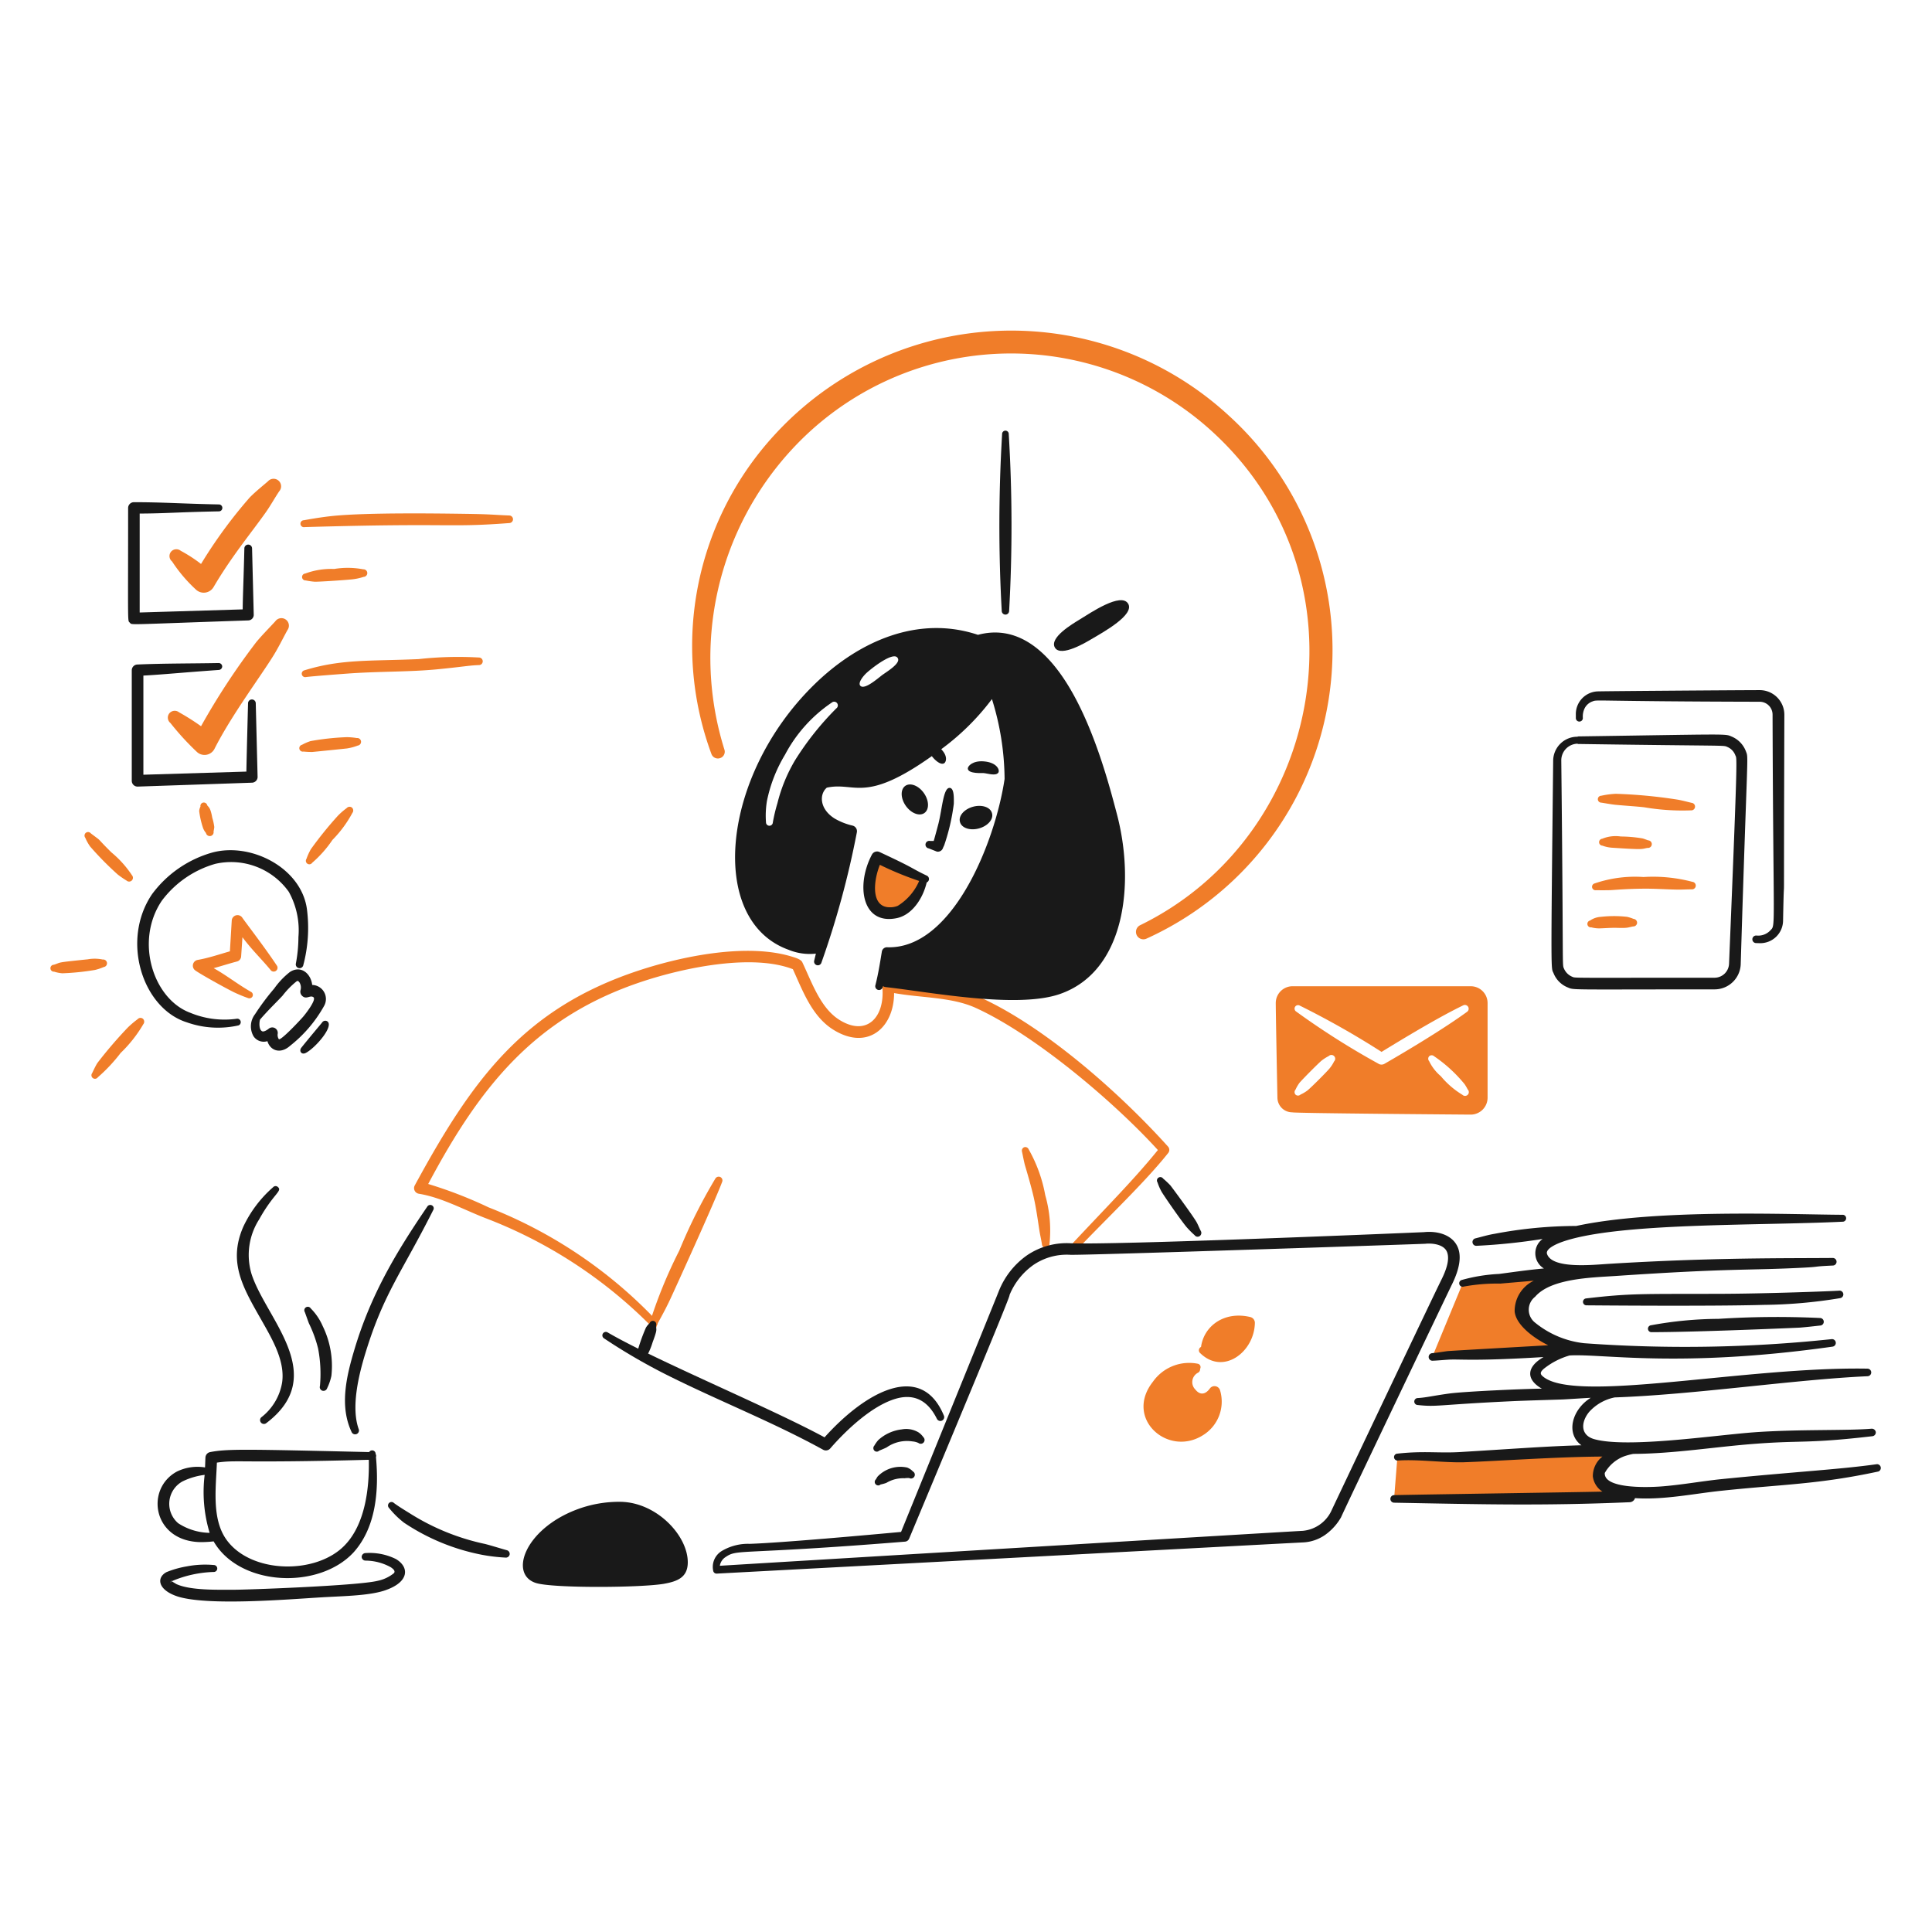 <?xml version="1.0" encoding="UTF-8"?> <svg xmlns="http://www.w3.org/2000/svg" viewBox="-0.5 -0.5 400 400" height="400" width="400"><path d="M326.145 152.031a5.005 5.005 0 0 0 -5.077 4.94c-0.497 45.35 -0.463 42.785 0.076 44.014a5.265 5.265 0 0 0 2.901 2.935c1.408 0.587 -0.239 0.423 30.424 0.419A5.406 5.406 0 0 0 359.898 199.101c1.373 -45.332 1.664 -42.456 1.067 -44.062a5.351 5.351 0 0 0 -2.901 -3.024c-1.506 -0.628 0.104 -0.517 -31.92 -0.048Zm0 1.5c31.768 0.465 30.023 0.215 30.994 0.622a3.008 3.008 0 0 1 1.642 1.722c0.329 0.818 0.547 -1.674 -1.299 43.14a3.014 3.014 0 0 1 -3.014 2.913c-30.871 0 -28.69 0.098 -29.506 -0.223a3.192 3.192 0 0 1 -1.642 -1.636c-0.435 -1.039 -0.088 1.249 -0.573 -43.092a3.455 3.455 0 0 1 3.392 -3.505Z" fill="#191919" stroke-width="1"></path><path d="M192.813 173.611c0.07 -0.178 0.798 -2.873 0.998 -3.653 0.766 -3.098 1.009 -7.441 2.328 -7.334 0.958 0.076 0.84 2.26 0.84 3.28a42.998 42.998 0 0 1 -1.985 8.579c-0.076 0.2 -0.2 0.399 -0.267 0.599a1.111 1.111 0 0 1 -1.259 0.732l-1.68 -0.666a0.782 0.782 0 1 1 0.267 -1.54Z" fill="#191919" stroke-width="1"></path><path d="M203.091 159.554c0.904 0.062 2.627 0.7 3.13 -0.13 0.291 -0.577 -0.371 -2.085 -3.054 -2.292 -2.228 -0.18 -3.392 0.968 -3.282 1.576 0.192 1.023 2.927 0.826 3.206 0.846Z" fill="#191919" stroke-width="1"></path><path d="M183.843 188.547c3.623 -0.088 5.797 -3.711 7.012 -7.14 -3.324 -1.361 -6.506 -2.939 -9.762 -4.423 -2.456 4.76 -2.582 11.683 2.749 11.563Z" fill="#f07d29" stroke-width="1"></path><path d="M191.362 182.199c-0.76 3.27 -3.006 6.765 -6.26 7.405 -7.11 1.422 -8.463 -6.783 -5.075 -13.177a1.209 1.209 0 0 1 1.564 -0.529c7.701 3.591 6.037 3.078 9.734 4.868a0.768 0.768 0 0 1 0.038 1.432Zm-9.696 -3.647c-1.448 3.663 -1.776 8.872 2.139 8.792a4.022 4.022 0 0 0 1.564 -0.301 11.252 11.252 0 0 0 4.429 -5.149 66.89 66.89 0 0 1 -8.132 -3.342Z" fill="#191919" stroke-width="1"></path><path d="M133.916 273.664a96.929 96.929 0 0 0 -34.126 -22.049c-4.467 -1.762 -8.96 -4.215 -13.588 -4.966a1.175 1.175 0 0 1 -0.84 -1.702c11.894 -21.885 22.504 -36.614 46.34 -44.5 9.225 -3.052 22.731 -5.77 31.988 -2.813 0.68 0.215 1.696 0.529 1.945 1.143 2.013 4.257 3.775 9.486 7.711 11.912 5.722 3.525 9.454 -0.748 8.818 -6.935a1.179 1.179 0 0 1 1.45 -1.293c6.185 1.44 12.898 0.836 18.895 3.571 13.49 6.155 28.941 19.876 38.821 30.857a1.021 1.021 0 0 1 0.038 1.321c-4.788 6.033 -12.533 13.351 -18.819 19.95a0.782 0.782 0 0 1 -1.145 -1.063c7.647 -8.179 12.89 -13.404 17.825 -19.495 -9.351 -10.238 -25.58 -23.896 -37.706 -29.422 -5.021 -2.286 -11.248 -2.053 -16.91 -3.078 0 7.11 -5.414 12.002 -12.521 7.627 -4.481 -2.757 -6.396 -8.108 -8.435 -12.569 -8.399 -3.25 -22.452 -0.337 -31.188 2.56 -22.085 7.322 -33.48 21.532 -44.315 41.911a89.542 89.542 0 0 1 12.483 4.834A95.977 95.977 0 0 1 135.443 272.916a0.798 0.798 0 0 1 0.154 0.816l-2.482 6.442a0.724 0.724 0 0 1 -1.375 -0.459Z" fill="#f07d29" stroke-width="1"></path><path d="M211.097 237.956c0.12 0.521 0.447 2.286 0.648 2.925 0.018 0.072 1.223 4.054 1.796 6.605 0.491 2.195 0.798 4.431 1.145 6.713 0.148 0.968 0.381 1.909 0.535 2.903a0.782 0.782 0 0 0 1.564 -0.048 26.645 26.645 0 0 0 -0.878 -10.107 30.091 30.091 0 0 0 -3.435 -9.494 0.752 0.752 0 0 0 -0.954 -0.419 0.762 0.762 0 0 0 -0.421 0.922Z" fill="#f07d29" stroke-width="1"></path><path d="M135.175 274.384c1.277 -2.31 2.083 -3.753 3.092 -5.899 0.81 -1.726 9.265 -20.291 10.725 -24.235a0.784 0.784 0 0 0 -0.343 -1.049 0.812 0.812 0 0 0 -1.069 0.357 110.9 110.9 0 0 0 -7.441 14.863 98.086 98.086 0 0 0 -6.26 15.391 0.708 0.708 0 1 0 1.297 0.573Z" fill="#f07d29" stroke-width="1"></path><path d="M87.958 249.323c-6.424 9.426 -11.667 18.17 -15.078 29.58 -1.648 5.52 -3.158 11.755 -0.535 17.183a0.798 0.798 0 0 0 1.452 -0.616c-1.674 -4.531 -0.044 -11.242 1.373 -15.868 3.808 -12.427 7.491 -16.574 14.011 -29.548a0.686 0.686 0 0 0 -0.231 -0.982 0.726 0.726 0 0 0 -0.992 0.251Z" fill="#191919" stroke-width="1"></path><path d="M170.215 297.085c8.457 -9.426 20.002 -15.83 24.698 -4.521a0.798 0.798 0 0 1 -1.45 0.668c-2.153 -4.345 -5.305 -5.089 -8.551 -4.126 -4.882 1.448 -10.192 6.444 -13.514 10.276a1.197 1.197 0 0 1 -1.488 0.265c-10.344 -5.7 -21.492 -10.061 -32.102 -15.362a121.48 121.48 0 0 1 -13.283 -7.715 0.72 0.72 0 0 1 0.764 -1.219c9.63 5.646 33.452 15.517 44.925 21.732Z" fill="#191919" stroke-width="1"></path><path d="M181.515 299.849c0.2 -0.094 1.111 -0.443 1.564 -0.686a7.346 7.346 0 0 1 5.307 -1.237 3.856 3.856 0 0 1 1.259 0.319 0.786 0.786 0 0 0 1.031 -1.185 3.896 3.896 0 0 0 -0.998 -0.998 4.968 4.968 0 0 0 -3.473 -0.622 8.688 8.688 0 0 0 -4.848 2.195 6.562 6.562 0 0 0 -0.84 1.177 0.744 0.744 0 0 0 0 1.013 0.692 0.692 0 0 0 0.998 0.024Z" fill="#191919" stroke-width="1"></path><path d="M181.82 306.845a8.237 8.237 0 0 0 1.183 -0.327 6.763 6.763 0 0 1 3.779 -0.962 5.113 5.113 0 0 1 0.956 -0.044 0.784 0.784 0 0 0 0.762 -1.373 3.17 3.17 0 0 0 -1.183 -0.798 6.55 6.55 0 0 0 -6.107 1.851 4.19 4.19 0 0 0 -0.343 0.569 0.722 0.722 0 1 0 0.954 1.083Z" fill="#191919" stroke-width="1"></path><path d="M41.123 149.856a145.278 145.278 0 0 1 11.413 -17.388c1.263 -1.524 2.633 -2.885 3.968 -4.339a1.55 1.55 0 1 1 2.52 1.807c-0.954 1.728 -1.796 3.477 -2.825 5.159 -2.669 4.345 -8.792 12.515 -12.291 19.443a2.314 2.314 0 0 1 -3.591 0.688 55.261 55.261 0 0 1 -5.534 -6.037 1.426 1.426 0 0 1 -0.229 -1.995 1.45 1.45 0 0 1 2.023 -0.217 48.259 48.259 0 0 1 4.547 2.879Z" fill="#f07d29" stroke-width="1"></path><path d="M41.123 116.263a98.184 98.184 0 0 1 10.115 -13.805c1.197 -1.197 2.482 -2.23 3.741 -3.308a1.556 1.556 0 1 1 2.328 2.067c-0.954 1.418 -1.752 2.897 -2.749 4.311 -2.897 4.118 -7.15 9.203 -10.839 15.517a2.36 2.36 0 0 1 -3.591 0.579 30.677 30.677 0 0 1 -4.999 -5.879 1.428 1.428 0 0 1 -0.229 -2.007 1.446 1.446 0 0 1 2.023 -0.2 30.061 30.061 0 0 1 4.201 2.725Z" fill="#f07d29" stroke-width="1"></path><path d="M62.573 108.63c31.262 -0.906 29.267 0.15 42.408 -0.838a0.784 0.784 0 0 0 -0.038 -1.566c-3.619 -0.146 -3.699 -0.263 -8.892 -0.339 -6.733 -0.096 -20.072 -0.267 -27.294 0.399 -1.458 0.136 -3.629 0.425 -6.336 0.924a0.718 0.718 0 1 0 0.152 1.42Z" fill="#f07d29" stroke-width="1"></path><path d="M62.803 119.674a14.701 14.701 0 0 0 1.833 0.263c0.886 0.03 5.895 -0.303 7.671 -0.479a11.356 11.356 0 0 0 2.482 -0.525 0.782 0.782 0 1 0 -0.076 -1.562 17.313 17.313 0 0 0 -6.031 -0.072 15.523 15.523 0 0 0 -5.985 0.946 0.716 0.716 0 0 0 0.114 1.428Z" fill="#f07d29" stroke-width="1"></path><path d="M62.843 139.68c1.442 -0.2 9.107 -0.762 9.313 -0.774 6.406 -0.419 12.295 -0.289 17.901 -0.836 5.48 -0.537 6.412 -0.784 8.551 -0.872a0.784 0.784 0 1 0 0.038 -1.566 74.226 74.226 0 0 0 -12.481 0.329c-10.059 0.443 -15.944 -0.05 -23.629 2.318a0.716 0.716 0 0 0 0.307 1.4Z" fill="#f07d29" stroke-width="1"></path><path d="M62.346 155.101a15.449 15.449 0 0 0 1.831 0.086c0.2 -0.012 6.865 -0.688 7.138 -0.726a10.713 10.713 0 0 0 2.252 -0.599 0.784 0.784 0 1 0 -0.2 -1.558 13.566 13.566 0 0 0 -2.061 -0.182 52.343 52.343 0 0 0 -7.519 0.816 10.045 10.045 0 0 0 -1.756 0.762 0.716 0.716 0 0 0 0.313 1.4Z" fill="#f07d29" stroke-width="1"></path><path d="M48.566 210.415a18.47 18.47 0 0 1 -9.696 -1.239c-7.649 -2.845 -11.513 -14.809 -5.879 -23.176a21.049 21.049 0 0 1 11.07 -7.647 14.671 14.671 0 0 1 15.23 5.785 16.475 16.475 0 0 1 1.995 9.377 29.819 29.819 0 0 1 -0.535 5.508 0.786 0.786 0 0 0 1.528 0.361 30.18 30.18 0 0 0 0.762 -11.693c-1.175 -8.499 -11.571 -13.871 -19.619 -11.673a23.423 23.423 0 0 0 -12.445 8.614c-6.518 9.632 -1.941 23.665 7.214 26.534a19.34 19.34 0 0 0 10.689 0.634 0.718 0.718 0 0 0 -0.315 -1.387Z" fill="#191919" stroke-width="1"></path><path d="m47.098 196.462 0.383 -6.384a1.197 1.197 0 0 1 2.175 -0.599c0.519 0.798 4.646 6.127 7.214 10.011a0.798 0.798 0 0 1 -1.259 0.946c-1.807 -2.222 -3.962 -4.261 -5.917 -6.893l-0.267 3.938a1.155 1.155 0 0 1 -0.878 1.091c-1.596 0.415 -3.206 0.94 -4.81 1.379 2.709 1.512 4.688 3.144 7.673 4.876a0.72 0.72 0 0 1 0.381 0.95 0.736 0.736 0 0 1 -0.954 0.357 30.324 30.324 0 0 1 -2.825 -1.163c-1.654 -0.798 -7.056 -3.791 -8.13 -4.588a1.211 1.211 0 0 1 0.535 -2.139c2.308 -0.401 4.614 -1.201 6.679 -1.782Z" fill="#f07d29" stroke-width="1"></path><path d="M52.307 209.475a49.831 49.831 0 0 1 3.968 -5.315 16.197 16.197 0 0 1 3.246 -3.419c2.23 -1.45 4.329 0.257 4.618 2.683a2.907 2.907 0 0 1 2.48 4.307 27.607 27.607 0 0 1 -7.06 8.291c-2.027 1.805 -4.126 0.976 -4.694 -0.96a2.546 2.546 0 0 1 -2.863 -0.998 4.112 4.112 0 0 1 0.305 -4.59Zm1.029 1.117c-0.2 0.68 -0.209 2.091 0.421 2.412 0.349 0.2 1.073 -0.267 1.412 -0.545a1.139 1.139 0 0 1 1.831 1.053 1.564 1.564 0 0 0 0.229 1.137c0.433 0.335 4.491 -4.006 5.077 -4.698 0.547 -0.648 2.723 -3.451 2.099 -3.976 -0.68 -0.529 -1.448 0.545 -2.328 -0.271a1.197 1.197 0 0 1 -0.343 -1.249 2.041 2.041 0 0 0 -0.229 -1.556c-0.2 -0.215 -0.303 -0.465 -0.688 -0.156a17.329 17.329 0 0 0 -2.825 2.911c-1.492 1.594 -2.773 2.773 -4.656 4.936Z" fill="#191919" stroke-width="1"></path><path d="M62.843 217.481c2.045 -1.091 5.985 -5.692 4.349 -6.568a0.798 0.798 0 0 0 -1.029 0.317c-0.162 0.211 -2.957 3.519 -4.275 5.187 -0.525 0.65 0.006 1.57 0.956 1.063Z" fill="#191919" stroke-width="1"></path><path d="M49.749 125.667c0 -2.105 0.225 -7.296 0.343 -12.616a0.798 0.798 0 0 1 1.596 0l0.345 13.742a1.157 1.157 0 0 1 -1.107 1.157c-25.781 0.87 -24.032 0.984 -24.539 0.475s-0.361 1.039 -0.361 -23.772a1.197 1.197 0 0 1 1.197 -1.177c6.157 0 9.616 0.303 17.556 0.461a0.718 0.718 0 1 1 0 1.434c-8.704 0.172 -10.865 0.431 -16.359 0.457v20.483Z" fill="#191919" stroke-width="1"></path><path d="M50.511 159.251c0 -1.129 0.345 -14.137 0.345 -14.137a0.798 0.798 0 0 1 1.596 0l0.381 15.268a1.197 1.197 0 0 1 -1.145 1.165l-23.665 0.808a1.197 1.197 0 0 1 -1.241 -1.209V138.254a1.197 1.197 0 0 1 1.165 -1.173c5.317 -0.241 11.511 -0.2 16.794 -0.307a0.732 0.732 0 0 1 0.764 0.684 0.748 0.748 0 0 1 -0.688 0.748c-7.038 0.491 -11.908 0.976 -15.631 1.165v20.527Z" fill="#191919" stroke-width="1"></path><path d="M294.348 254.602c2.867 -0.299 6.063 0.599 7.062 3.374 0.565 1.566 0.445 3.948 -1.337 7.531 -0.563 1.133 -22.903 47.896 -22.903 48.099a11.403 11.403 0 0 1 -3.244 3.625 8.66 8.66 0 0 1 -4.658 1.61c-2.252 0.102 -121.384 6.458 -121.384 6.458a0.706 0.706 0 0 1 -0.724 -0.587 3.848 3.848 0 0 1 1.718 -4.06 10.548 10.548 0 0 1 5.839 -1.514c6.518 -0.213 24.816 -1.865 31.339 -2.47 1.069 -2.619 20.012 -49.233 20.229 -49.833a16.501 16.501 0 0 1 5.803 -7.407 14.615 14.615 0 0 1 9.083 -2.522c9.46 0.355 63.826 -1.901 73.175 -2.304Zm-19.316 57.931c0.305 -0.668 21.007 -44.289 22.903 -48.099 1.345 -2.699 1.61 -4.469 1.185 -5.648 -0.638 -1.766 -3.32 -1.919 -4.543 -1.776 -0.225 0.026 -70.25 2.406 -73.48 2.282a12.257 12.257 0 0 0 -7.633 2.097 14.238 14.238 0 0 0 -4.962 6.258c0 0.2 0.872 -1.355 -20.764 50.392a1.013 1.013 0 0 1 -0.88 0.644c-34.713 2.811 -34.591 1.456 -37.139 3.192a2.619 2.619 0 0 0 -1.183 1.805c4.81 -0.313 118.367 -7.13 120.658 -7.236a7.284 7.284 0 0 0 5.837 -3.912Z" fill="#191919" stroke-width="1"></path><path d="M19.751 222.546a34.097 34.097 0 0 0 4.734 -5.051 27.483 27.483 0 0 0 4.694 -5.957 0.82 0.82 0 0 0 -0.076 -1.105 0.784 0.784 0 0 0 -1.107 0.08 19.631 19.631 0 0 0 -2.023 1.712 90.174 90.174 0 0 0 -6.298 7.34c-0.349 0.509 -0.94 1.796 -1.107 2.131a0.728 0.728 0 0 0 1.183 0.852Z" fill="#f07d29" stroke-width="1"></path><path d="M10.739 200.683a7.545 7.545 0 0 0 1.678 0.327 52.095 52.095 0 0 0 6.757 -0.694 10.935 10.935 0 0 0 1.796 -0.599 0.784 0.784 0 1 0 -0.2 -1.556 8.162 8.162 0 0 0 -3.09 -0.046c-6.982 0.716 -5.337 0.599 -7.024 1.125a0.718 0.718 0 1 0 0.078 1.432Z" fill="#f07d29" stroke-width="1"></path><path d="M17.157 172.955a9.776 9.776 0 0 0 0.998 1.796 64.999 64.999 0 0 0 5.726 5.811 20.012 20.012 0 0 0 1.833 1.259 0.786 0.786 0 0 0 1.107 -1.113A21.584 21.584 0 0 0 22.544 175.959c-3.609 -3.581 -1.512 -1.851 -4.237 -3.916a0.73 0.73 0 0 0 -1.149 0.912Z" fill="#f07d29" stroke-width="1"></path><path d="M41.007 166.491a2.5 2.5 0 0 0 -0.267 0.928 17.997 17.997 0 0 0 0.798 3.515 3.489 3.489 0 0 0 0.61 1.029 0.798 0.798 0 0 0 1.566 -0.315 7.459 7.459 0 0 0 0.152 -0.914 11.372 11.372 0 0 0 -0.419 -1.929c-0.349 -1.995 -0.684 -2.129 -1.031 -2.552a0.742 0.742 0 0 0 -0.84 -0.589 0.704 0.704 0 0 0 -0.569 0.826Z" fill="#f07d29" stroke-width="1"></path><path d="M64.139 178.126a23.896 23.896 0 0 0 4.19 -4.728 24.325 24.325 0 0 0 4.124 -5.586 0.814 0.814 0 0 0 -0.076 -1.101 0.798 0.798 0 0 0 -1.107 0.104 14.218 14.218 0 0 0 -1.833 1.596 78.515 78.515 0 0 0 -5.572 6.901 11.862 11.862 0 0 0 -0.916 2.009 0.718 0.718 0 0 0 1.191 0.806Z" fill="#f07d29" stroke-width="1"></path><path d="M341.49 275.31c9.432 0 30.442 -0.924 30.649 -0.94 1.414 -0.112 2.825 -0.279 4.19 -0.429a0.782 0.782 0 0 0 -0.038 -1.564 189.425 189.425 0 0 0 -20.993 0.178 78.753 78.753 0 0 0 -13.965 1.327 0.718 0.718 0 1 0 0.158 1.428Z" fill="#191919" stroke-width="1"></path><path d="M302.326 265.213a35.635 35.635 0 0 1 7.673 -0.94c4.924 -0.555 9.923 -1.123 14.887 -1.313 -3.435 0.854 -10.973 3.088 -10.574 7.98a6.071 6.071 0 0 0 2.594 3.679 21.384 21.384 0 0 0 9.313 4.221c-8.435 0.537 -17.101 1.141 -25.536 1.225 -1.564 0.016 -3.092 0.325 -4.656 0.399Z" fill="#f07d29" stroke-width="1"></path><path d="M288.814 301.199c4.503 -0.447 9.161 0.2 13.664 0 10.917 -0.511 21.873 -1.494 32.752 -1.279a10.785 10.785 0 0 0 -3.894 2.843c-2.977 3.848 2.442 5.955 5.496 6.583 -16.261 0.724 -32.483 0.467 -48.706 0.521Z" fill="#f07d29" stroke-width="1"></path><path d="M380.347 266.712c-1.333 0.112 -15.284 0.64 -25.077 0.662 -16 0.04 -18.202 -0.12 -27.369 0.948a0.718 0.718 0 0 0 0.116 1.432c0.2 0 25.215 0.235 36.72 -0.094a101.757 101.757 0 0 0 15.761 -1.397 0.782 0.782 0 0 0 -0.15 -1.552Z" fill="#191919" stroke-width="1"></path><path d="M388.095 302.642c-7.543 1.079 -17.456 1.612 -32.331 3.11 -4.008 0.419 -8.245 1.197 -12.405 1.506 -3.22 0.231 -11.81 0.415 -11.609 -2.793a7.769 7.769 0 0 1 3.936 -3.423 12.88 12.88 0 0 1 1.971 -0.531c8.445 -0.04 17.013 -1.48 25.283 -2.093 9.636 -0.738 10.757 0 24.201 -1.564a0.798 0.798 0 0 0 0.724 -0.858 0.834 0.834 0 0 0 -0.878 -0.7c-4.944 0.433 -15.198 0.094 -24.199 0.736 -8.347 0.608 -26.36 3.342 -33.209 1.432 -2.913 -0.82 -2.793 -3.529 -1.069 -5.632a9.668 9.668 0 0 1 5.299 -3.012c16.487 -0.567 37.231 -3.707 52.379 -4.389a0.784 0.784 0 0 0 -0.038 -1.566c-25.452 -0.475 -61.147 7.427 -67.373 1.462 -0.517 -0.495 -0.219 -0.906 0.305 -1.397a15.2 15.2 0 0 1 5.377 -2.793c6.633 -0.421 22.697 2.657 54.438 -1.827a0.782 0.782 0 1 0 -0.19 -1.554 288.158 288.158 0 0 1 -51.228 0.842 19.425 19.425 0 0 1 -10.115 -4.227 3.392 3.392 0 0 1 -0.038 -5.387c3.266 -3.814 11.683 -3.974 16.604 -4.303 24.493 -1.656 27.202 -1.115 38.934 -1.722 3.806 -0.2 1.612 -0.233 6.147 -0.445a0.784 0.784 0 0 0 -0.04 -1.566c-9.787 0.084 -24.79 -0.106 -46.302 1.211 -3.348 0.2 -11.97 1.155 -12.9 -2.133 -0.211 -1.125 2.35 -2.137 3.435 -2.504 11.571 -3.914 40.1 -3.226 57.791 -4.08a0.718 0.718 0 1 0 -0.04 -1.434c-10.43 -0.038 -38.42 -1.287 -55.124 2.316a90.858 90.858 0 0 0 -16.904 1.624c-1.327 0.219 -2.594 0.599 -3.894 0.928a0.784 0.784 0 1 0 0.229 1.552 124.867 124.867 0 0 0 13.624 -1.418 3.667 3.667 0 0 0 0.267 6.115c-3.284 0.297 -5.927 0.686 -9.273 1.129a34.755 34.755 0 0 0 -7.78 1.263 0.714 0.714 0 1 0 0.459 1.355 38.053 38.053 0 0 1 7.557 -0.616c1.718 -0.152 6.374 -0.545 6.947 -0.599a6.951 6.951 0 0 0 -3.97 6.362c0.275 2.951 4.337 5.746 6.947 6.998 -2.212 0.142 -20.349 1.155 -20.84 1.217 -1.069 0.136 -2.139 0.339 -3.206 0.427a0.784 0.784 0 0 0 0.076 1.564c1.105 -0.038 2.212 -0.154 3.282 -0.219 2.546 -0.152 4.888 0.361 19.725 -0.541 -3.563 2.043 -3.681 4.644 -0.353 6.542 -3.856 0.038 -15.924 0.579 -19.104 0.998 -3.591 0.491 -4.75 0.836 -6.603 0.95a0.718 0.718 0 0 0 -0.038 1.434c4.126 0.449 3.95 -0.054 19.581 -0.786 2.941 -0.138 10.001 -0.335 10.613 -0.365 1.179 -0.062 5.351 -0.335 5.676 -0.335 -3.836 2.362 -5.279 7.354 -1.935 9.827 -7.24 0.2 -13.586 0.708 -24.469 1.361 -4.954 0.357 -7.896 -0.269 -13.666 0.371a0.716 0.716 0 0 0 0.116 1.428c4.209 -0.295 9.199 0.453 13.626 0.357 6.911 -0.235 19.463 -1.137 28.744 -1.179a5.139 5.139 0 0 0 -1.985 4.108 4.389 4.389 0 0 0 1.985 3.144c-3.016 0.098 -37.446 0.599 -43.172 0.73a0.784 0.784 0 0 0 0.038 1.566c17.885 0.335 30.867 0.674 48.784 -0.098a1.197 1.197 0 0 0 1.095 -0.844c6.051 0.399 12.231 -0.948 18.027 -1.542 12.768 -1.347 19.892 -1.295 32.369 -3.974a0.786 0.786 0 0 0 -0.311 -1.516Z" fill="#191919" stroke-width="1"></path><path d="M80.057 311.717a17.955 17.955 0 0 0 3.09 3.04 43.94 43.94 0 0 0 16.223 6.661 36.403 36.403 0 0 0 4.734 0.561 0.798 0.798 0 0 0 0.916 -0.638 0.798 0.798 0 0 0 -0.65 -0.904c-1.355 -0.371 -3.014 -0.912 -4.465 -1.281a47.617 47.617 0 0 1 -15.459 -6.272c-0.599 -0.379 -2.442 -1.48 -3.392 -2.208a0.718 0.718 0 1 0 -0.998 1.041Z" fill="#191919" stroke-width="1"></path><path d="M137.007 327.399c2.833 -0.505 4.808 -1.361 4.888 -4.271 0.132 -5.612 -6.384 -12.551 -13.857 -12.692a24.804 24.804 0 0 0 -9.315 1.668c-10.631 4.108 -13.859 13.386 -8.243 15.144 3.587 1.111 21.857 0.978 26.528 0.152Zm-24.963 -1.285v-0.044l18.208 -0.441c1.796 -0.064 7.064 -0.345 8.626 -1.253 1.197 -0.696 0.367 -3.413 -0.305 -4.652a12.968 12.968 0 0 0 -10.611 -6.883c-12.73 -0.271 -20.987 10.115 -17.556 12.614a4.618 4.618 0 0 0 1.638 0.658Z" fill="#191919" stroke-width="1"></path><path d="M77.346 301.203c0 -0.084 0.038 -0.176 0.038 -0.269a0.744 0.744 0 0 0 -0.114 -0.399 0.72 0.72 0 0 0 -1.337 -0.399c-25.42 -0.583 -29.303 -0.692 -32.904 0a1.211 1.211 0 0 0 -0.998 1.147c-0.03 0.658 -0.046 1.339 -0.082 2.033a9.688 9.688 0 0 0 -5.835 0.862c-6.595 3.577 -5.015 14.364 4.81 14.599a22.711 22.711 0 0 0 2.805 -0.152c5.387 9.357 21.825 10.045 28.991 2.258 4.63 -5.165 5.253 -12.754 4.624 -19.681Zm-40.957 13.662a5.289 5.289 0 0 1 0.916 -8.664 14.446 14.446 0 0 1 4.569 -1.345 29.105 29.105 0 0 0 1.029 12.002 12.249 12.249 0 0 1 -6.514 -1.993Zm34.621 4.423c-5.889 6.342 -19.782 6.117 -24.772 -1.223 -2.903 -4.295 -2.031 -10.574 -1.833 -15.747 4.313 -0.612 4.152 0.134 31.453 -0.583 0.13 5.939 -0.778 13.229 -4.848 17.552Z" fill="#191919" stroke-width="1"></path><path d="M35.052 326.873c0.038 0.034 0.116 0.07 0.154 0.104l0.798 0.483c2.911 1.345 8.547 1.169 11.571 1.183 2.905 0.018 26.083 -0.834 30.125 -1.853a7.854 7.854 0 0 0 3.322 -1.556 0.493 0.493 0 0 0 0.154 -0.279c0.038 -0.339 -0.269 -0.628 -0.764 -0.972a10.937 10.937 0 0 0 -5.269 -1.375 0.798 0.798 0 0 1 -0.762 -0.824 0.822 0.822 0 0 1 0.838 -0.74 12.237 12.237 0 0 1 6.26 1.243c2.777 1.662 2.729 4.632 -1.869 6.338 -3.23 1.257 -8.846 1.309 -13.398 1.578 -6.939 0.411 -23.218 1.796 -29.726 -0.102 -4.283 -1.319 -4.7 -3.928 -2.52 -5.107a19.812 19.812 0 0 1 4.237 -1.197 19.95 19.95 0 0 1 5.612 -0.273 0.718 0.718 0 0 1 -0.038 1.434 23.838 23.838 0 0 0 -8.724 1.915Zm-0.114 0.046c-0.114 0.058 -0.152 0.116 -0.114 0.164 0.076 0.038 0.114 -0.058 0.114 -0.164Zm0.038 -0.104c0 -0.084 -0.038 -0.15 -0.076 -0.122 -0.076 0.024 0 0.068 0.076 0.122Z" fill="#191919" stroke-width="1"></path><path d="M56.048 245.297a24.938 24.938 0 0 0 -6.147 8.12c-3.332 7.545 0.038 12.886 3.932 19.751 2.179 3.84 4.678 8.211 4.084 12.513a11.499 11.499 0 0 1 -4.351 7.284 0.798 0.798 0 0 0 0.998 1.229c13.275 -9.975 -0.072 -21.676 -3.014 -31.018a13.674 13.674 0 0 1 1.596 -11.2c2.993 -5.387 4.866 -5.861 3.892 -6.715a0.69 0.69 0 0 0 -0.99 0.038Z" fill="#191919" stroke-width="1"></path><path d="M62.613 271.158c0.066 0.17 0.706 1.983 0.84 2.314a26.292 26.292 0 0 1 1.907 5.227 27.792 27.792 0 0 1 0.383 7.751 0.77 0.77 0 0 0 0.495 0.976 0.798 0.798 0 0 0 0.998 -0.521 10.859 10.859 0 0 0 0.878 -2.56 18.801 18.801 0 0 0 -1.796 -10.282A11.876 11.876 0 0 0 63.84 270.396a0.72 0.72 0 0 0 -1.227 0.762Z" fill="#191919" stroke-width="1"></path><path d="M252.092 287.322a1.197 1.197 0 0 0 -2.099 -0.359c-1.025 1.418 -2.149 1.303 -2.977 0.259a2.183 2.183 0 0 1 0.495 -3.503 0.818 0.818 0 0 0 0.459 -0.814 0.716 0.716 0 0 0 -0.497 -1.061 9.177 9.177 0 0 0 -9.275 3.731c-5.985 7.609 3.092 15.613 10.306 11.104a8.158 8.158 0 0 0 3.587 -9.357Z" fill="#f07d29" stroke-width="1"></path><path d="M258.39 272.186c-5.426 -1.309 -9.64 1.847 -10.228 6.185a0.77 0.77 0 0 0 -0.154 1.299c4.798 4.646 11.218 -0.299 11.3 -6.3a1.229 1.229 0 0 0 -0.918 -1.183Z" fill="#f07d29" stroke-width="1"></path><path d="M327.214 148.167a3.898 3.898 0 0 1 0.303 -1.875 2.885 2.885 0 0 1 1.718 -1.58c1.035 -0.409 -0.054 0 34.583 0.08a2.665 2.665 0 0 1 2.673 2.683c0.138 46.234 0.72 43.369 -0.535 44.73a3.441 3.441 0 0 1 -2.825 0.986 0.784 0.784 0 1 0 0 1.566l0.686 0.018a4.716 4.716 0 0 0 4.848 -4.69c0.315 -16.491 0.106 11.054 0.267 -42.609a5.107 5.107 0 0 0 -5.115 -5.093c-5.305 0.012 -30.923 0.2 -33.438 0.259a4.7 4.7 0 0 0 -4.618 4.836v0.69a0.726 0.726 0 0 0 1.452 0Z" fill="#191919" stroke-width="1"></path><path d="M331.03 165.679c0.563 0.078 2.047 0.359 2.939 0.447 1.995 0.19 3.932 0.295 5.917 0.507a47.07 47.07 0 0 0 9.696 0.644 0.782 0.782 0 1 0 0.152 -1.558c-1.129 -0.259 -2.155 -0.559 -3.282 -0.722a103.74 103.74 0 0 0 -12.405 -1.149 17.769 17.769 0 0 0 -3.016 0.399 0.716 0.716 0 1 0 0 1.432Z" fill="#f07d29" stroke-width="1"></path><path d="M331.26 174.582a7.014 7.014 0 0 0 1.945 0.425c6.849 0.455 6.017 0.283 7.405 0.04a0.784 0.784 0 1 0 0.116 -1.562c-0.381 -0.134 -0.726 -0.281 -1.145 -0.399a28.393 28.393 0 0 0 -4.505 -0.399 7.302 7.302 0 0 0 -3.854 0.467 0.716 0.716 0 0 0 0.038 1.428Z" fill="#f07d29" stroke-width="1"></path><path d="M329.923 183.811c0.505 0 2.117 0.022 2.979 -0.016 0.816 -0.034 3.248 -0.273 6.909 -0.303 2.328 -0.02 4.656 0.15 6.909 0.19 1.029 0.018 2.023 -0.056 3.014 -0.054a0.78 0.78 0 0 0 0.154 -1.554 31.826 31.826 0 0 0 -10.115 -0.998 25.845 25.845 0 0 0 -10.117 1.327 0.718 0.718 0 0 0 0.267 1.408Z" fill="#f07d29" stroke-width="1"></path><path d="M328.976 191.498a6.127 6.127 0 0 0 1.718 0.213c0.916 -0.026 1.831 -0.094 2.747 -0.112s1.833 0.068 2.749 -0.012c0.495 -0.044 0.916 -0.188 1.412 -0.275a0.798 0.798 0 0 0 0.84 -0.724 0.798 0.798 0 0 0 -0.726 -0.838 9.388 9.388 0 0 0 -1.335 -0.429 24.157 24.157 0 0 0 -5.422 0 4.429 4.429 0 0 0 -2.25 0.762 0.72 0.72 0 0 0 0.267 1.414Z" fill="#f07d29" stroke-width="1"></path><path d="M304.002 203.69h-36.941a3.481 3.481 0 0 0 -3.429 3.479c0 1.905 0.289 16.916 0.347 19.631a3.056 3.056 0 0 0 3.082 2.993c0 0.2 36.736 0.473 36.941 0.475a3.505 3.505 0 0 0 3.487 -3.477v-19.631a3.487 3.487 0 0 0 -3.487 -3.469Zm-28.293 15.561a7.182 7.182 0 0 1 -0.98 1.51c-0.832 0.962 -3.85 3.974 -4.588 4.551a7.964 7.964 0 0 1 -1.385 0.808 0.746 0.746 0 0 1 -1.037 0 0.758 0.758 0 0 1 0 -1.013 8.14 8.14 0 0 1 0.808 -1.397c0.507 -0.614 3.539 -3.699 4.553 -4.588a9.113 9.113 0 0 1 1.526 -0.98 0.778 0.778 0 0 1 1.095 0 0.77 0.77 0 0 1 0.008 1.109Zm9.193 0.483a162.194 162.194 0 0 1 -17.029 -10.795 0.72 0.72 0 0 1 0.748 -1.231 177.088 177.088 0 0 1 16.916 9.576c4.962 -3.044 11.876 -7.204 16.886 -9.628a0.782 0.782 0 0 1 0.798 1.343c-4.652 3.392 -12.064 7.86 -17.059 10.739a1.229 1.229 0 0 1 -1.263 0.002Zm18.472 6.432a0.774 0.774 0 0 1 -1.095 0 17.64 17.64 0 0 1 -4.467 -3.85 9.4 9.4 0 0 1 -2.42 -3.112 0.758 0.758 0 0 1 0 -1.013 0.746 0.746 0 0 1 1.037 0 29.684 29.684 0 0 1 6.31 5.785 10.099 10.099 0 0 1 0.634 1.089 0.772 0.772 0 0 1 -0.004 1.107Z" fill="#f07d29" stroke-width="1"></path><path d="M149.473 154.664a63.551 63.551 0 0 1 13.997 -62.132 61.739 61.739 0 0 1 87.265 -3.443c32.814 30.274 23.06 83.243 -15.136 101.945a1.538 1.538 0 1 0 1.325 2.775 65.602 65.602 0 0 0 17.049 -108.209 66.433 66.433 0 0 0 -93.935 3.745 64.538 64.538 0 0 0 -13.253 66.234 1.42 1.42 0 0 0 1.796 0.884 1.397 1.397 0 0 0 0.892 -1.797Z" fill="#f07d29" stroke-width="1"></path><path d="M206.977 89.376a318.528 318.528 0 0 0 -0.076 36.644 0.764 0.764 0 0 0 1.526 0 315.912 315.912 0 0 0 -0.076 -36.644 0.688 0.688 0 1 0 -1.375 0Z" fill="#191919" stroke-width="1"></path><path d="M225.397 131.869c2.725 -1.596 9.043 -5.101 7.673 -7.382 -1.454 -2.408 -7.721 1.851 -10.117 3.324 -1.323 0.816 -6.288 3.713 -5.037 5.785s6.697 -1.267 7.481 -1.728Z" fill="#191919" stroke-width="1"></path><path d="M187.035 166.335a3.435 2.29 54.825 1 0 3.745 -2.637 3.435 2.29 54.825 1 0 -3.745 2.637Z" fill="#191919" stroke-width="1"></path><path d="M198.255 169.679a3.435 2.29 -15.329 1 0 6.625 -1.815 3.435 2.29 -15.329 1 0 -6.625 1.815Z" fill="#191919" stroke-width="1"></path><path d="M239.157 244.31a10.623 10.623 0 0 0 0.878 1.995c0.616 1.011 3.705 5.498 5.075 7.182a18.941 18.941 0 0 0 1.718 1.738 0.762 0.762 0 0 0 1.069 0.182 0.798 0.798 0 0 0 0.2 -1.077c-0.343 -0.668 -0.567 -1.283 -0.878 -1.831 -0.754 -1.317 -5.047 -7.142 -5.42 -7.595a19.044 19.044 0 0 0 -1.488 -1.397 0.702 0.702 0 1 0 -1.153 0.804Z" fill="#191919" stroke-width="1"></path><path d="M133.994 273.453a4.004 4.004 0 0 0 -0.762 0.926 36.724 36.724 0 0 0 -1.596 4.363 4.134 4.134 0 0 0 -0.076 1.317 0.774 0.774 0 0 0 1.45 0.539 8.14 8.14 0 0 0 0.686 -0.876 13.977 13.977 0 0 0 0.916 -2.302c1.067 -2.869 0.726 -2.45 0.726 -3.501a0.708 0.708 0 0 0 -1.345 -0.465Z" fill="#191919" stroke-width="1"></path><path d="M230.756 168.099c-1.488 -5.64 -4.964 -19.186 -11.146 -28.293 -4.467 -6.583 -10.306 -10.833 -17.634 -8.87 -12.293 -4.104 -24.66 1.197 -34.051 10.452 -19.236 18.953 -21.929 48.77 -5.115 54.769a11.489 11.489 0 0 0 5.61 0.78c-0.114 0.475 -0.225 0.948 -0.341 1.42a0.776 0.776 0 0 0 1.488 0.447 184.168 184.168 0 0 0 7.33 -26.944 1.197 1.197 0 0 0 -0.878 -1.426 13.301 13.301 0 0 1 -3.741 -1.482c-3.1 -1.955 -3.192 -5.009 -1.596 -6.374 5.889 -1.283 7.709 3.437 21.746 -6.534 0.491 0.688 1.807 1.963 2.558 1.474 0.399 -0.257 0.702 -1.321 -0.305 -2.546a6.037 6.037 0 0 0 -0.303 -0.361 50.384 50.384 0 0 0 10.494 -10.374 56.482 56.482 0 0 1 2.617 16.543c-1.965 13.181 -10.837 35.284 -24.297 34.841a1.073 1.073 0 0 0 -1.107 0.852c-0.383 2.354 -0.748 4.668 -1.337 6.982a0.78 0.78 0 1 0 1.488 0.469c0.168 -0.499 -0.022 -0.13 0.65 -0.054 8.822 0.964 26.984 4.513 35.956 1.464 13.756 -4.692 15.623 -23.142 11.914 -37.235Zm-58.094 -21.945a60.321 60.321 0 0 0 -8.579 10.789 33.021 33.021 0 0 0 -3.625 8.852 34.743 34.743 0 0 0 -0.954 4.012 0.708 0.708 0 0 1 -1.414 -0.06 18.627 18.627 0 0 1 0.2 -4.435 30.125 30.125 0 0 1 3.741 -9.564 29.821 29.821 0 0 1 9.696 -10.797 0.754 0.754 0 0 1 1.069 0.114 0.766 0.766 0 0 1 -0.134 1.091Zm9.466 -6.875c-0.998 0.772 -3.677 3.104 -4.503 2.204 -0.561 -0.599 0.599 -2.051 1.375 -2.741 1.261 -1.123 5.6 -4.467 6.374 -2.975 0.656 1.061 -2.248 2.781 -3.246 3.513Z" fill="#191919" stroke-width="1"></path></svg> 